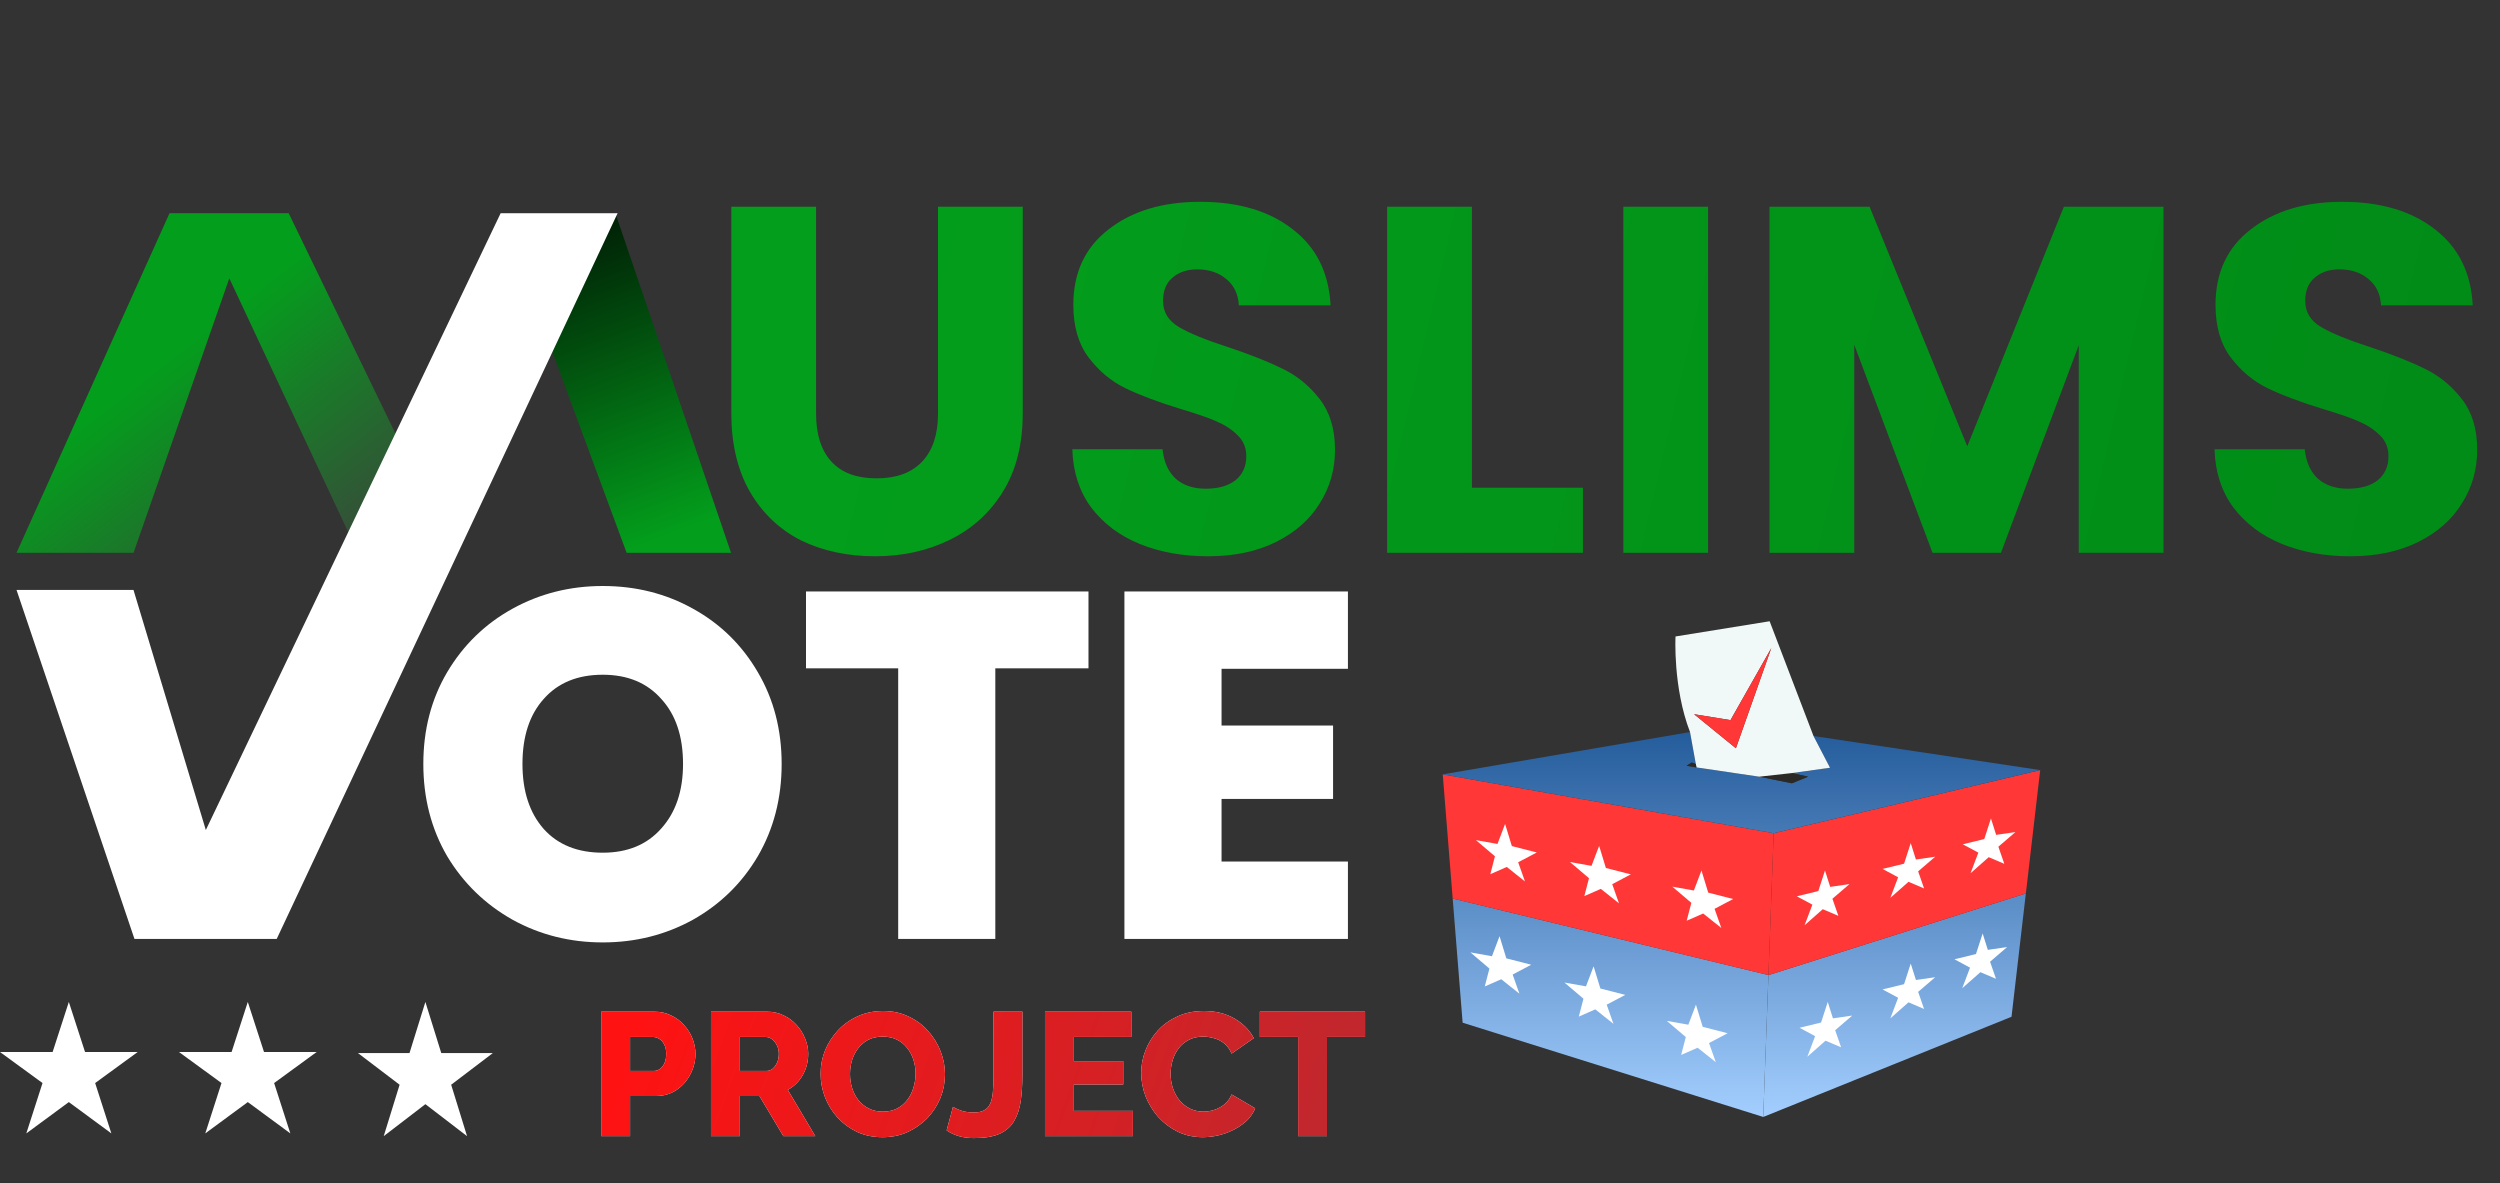 <svg width="150" height="71" viewBox="0 0 150 71" fill="none" xmlns="http://www.w3.org/2000/svg">
<rect x="0" y="0" width="150" height="71" fill="#333333" stroke="none"/>
<path d="M14.868 60.117L15.841 63.121H18.998L16.447 64.982L17.42 68.004L14.868 66.125L12.317 68.004L13.29 64.982L10.738 63.121H13.895L14.868 60.117Z" fill="white"/>
<path d="M25.523 60.117L26.476 63.184H29.57L27.07 65.084L28.023 68.169L25.523 66.25L23.023 68.169L23.976 65.084L21.476 63.184H24.57L25.523 60.117Z" fill="white"/>
<path d="M4.13 60.117L5.103 63.121H8.26L5.709 64.982L6.681 68.004L4.13 66.125L1.579 68.004L2.551 64.982L0 63.121H3.157L4.13 60.117Z" fill="white"/>
<path d="M10.172 12.793H17.32L27.196 33.169H21.475L13.758 16.697L8.012 33.169H0.991L10.172 12.793Z" fill="url(#paint0_linear_122_1437)"/>
<path d="M43.861 33.169H37.598L30.066 12.793H36.922L43.861 33.169Z" fill="url(#paint1_linear_122_1437)"/>
<path d="M37.056 12.793L16.602 56.337H8.068L0.991 35.396H8.009L12.35 49.801L30.039 12.793H37.056Z" fill="white"/>
<path d="M36.165 56.545C34.202 56.545 32.398 56.091 30.753 55.184C29.107 54.257 27.799 52.986 26.828 51.369C25.876 49.732 25.4 47.888 25.4 45.838C25.4 43.787 25.876 41.953 26.828 40.336C27.799 38.7 29.107 37.428 30.753 36.521C32.398 35.614 34.202 35.16 36.165 35.16C38.147 35.16 39.951 35.614 41.577 36.521C43.222 37.428 44.52 38.7 45.472 40.336C46.423 41.953 46.899 43.787 46.899 45.838C46.899 47.888 46.423 49.732 45.472 51.369C44.52 52.986 43.222 54.257 41.577 55.184C39.931 56.091 38.127 56.545 36.165 56.545ZM36.165 51.162C37.651 51.162 38.821 50.678 39.673 49.712C40.546 48.746 40.982 47.455 40.982 45.838C40.982 44.181 40.546 42.88 39.673 41.933C38.821 40.967 37.651 40.484 36.165 40.484C34.658 40.484 33.479 40.967 32.626 41.933C31.774 42.88 31.348 44.181 31.348 45.838C31.348 47.474 31.774 48.776 32.626 49.742C33.479 50.688 34.658 51.162 36.165 51.162ZM65.309 35.486V40.1H59.719V56.338H53.891V40.1H48.36V35.486H65.309ZM73.293 40.129V43.531H79.984V47.938H73.293V51.694H80.876V56.338H67.465V35.486H80.876V40.129H73.293Z" fill="white"/>
<path d="M48.965 12.405V24.828C48.965 26.07 49.272 27.026 49.886 27.697C50.501 28.367 51.403 28.702 52.592 28.702C53.782 28.702 54.694 28.367 55.328 27.697C55.962 27.026 56.28 26.07 56.28 24.828V12.405H61.364V24.798C61.364 26.652 60.968 28.219 60.175 29.501C59.382 30.783 58.312 31.749 56.964 32.4C55.635 33.05 54.149 33.376 52.503 33.376C50.858 33.376 49.381 33.06 48.073 32.429C46.784 31.778 45.763 30.812 45.01 29.53C44.257 28.229 43.88 26.652 43.88 24.798V12.405H48.965ZM72.488 33.376C70.962 33.376 69.594 33.129 68.384 32.636C67.175 32.143 66.204 31.414 65.47 30.447C64.757 29.481 64.38 28.318 64.34 26.957H69.752C69.832 27.726 70.099 28.318 70.555 28.732C71.011 29.126 71.606 29.323 72.339 29.323C73.093 29.323 73.687 29.156 74.123 28.821C74.559 28.466 74.778 27.983 74.778 27.371C74.778 26.859 74.599 26.435 74.242 26.099C73.905 25.764 73.479 25.488 72.964 25.271C72.468 25.054 71.754 24.808 70.823 24.532C69.475 24.118 68.374 23.704 67.522 23.29C66.67 22.876 65.936 22.264 65.322 21.456C64.707 20.647 64.4 19.593 64.4 18.291C64.4 16.359 65.104 14.85 66.511 13.766C67.918 12.662 69.752 12.109 72.012 12.109C74.312 12.109 76.165 12.662 77.573 13.766C78.98 14.85 79.734 16.369 79.833 18.321H74.332C74.292 17.65 74.044 17.128 73.588 16.753C73.132 16.359 72.547 16.162 71.834 16.162C71.219 16.162 70.724 16.329 70.347 16.664C69.97 16.98 69.782 17.443 69.782 18.054C69.782 18.725 70.099 19.247 70.734 19.622C71.368 19.997 72.359 20.401 73.707 20.835C75.055 21.288 76.145 21.722 76.978 22.136C77.83 22.55 78.564 23.152 79.178 23.94C79.793 24.729 80.1 25.745 80.1 26.987C80.1 28.17 79.793 29.245 79.178 30.211C78.584 31.177 77.712 31.946 76.562 32.518C75.412 33.09 74.054 33.376 72.488 33.376ZM88.314 29.264H94.975V33.169H83.229V12.405H88.314V29.264ZM102.485 12.405V33.169H97.4V12.405H102.485ZM129.81 12.405V33.169H124.725V20.716L120.057 33.169H115.953L111.255 20.687V33.169H106.17V12.405H112.177L118.035 26.78L123.833 12.405H129.81ZM141.019 33.376C139.493 33.376 138.125 33.129 136.916 32.636C135.707 32.143 134.735 31.414 134.002 30.447C133.288 29.481 132.911 28.318 132.872 26.957H138.284C138.363 27.726 138.631 28.318 139.087 28.732C139.543 29.126 140.137 29.323 140.871 29.323C141.624 29.323 142.219 29.156 142.655 28.821C143.091 28.466 143.309 27.983 143.309 27.371C143.309 26.859 143.131 26.435 142.774 26.099C142.437 25.764 142.011 25.488 141.495 25.271C141 25.054 140.286 24.808 139.354 24.532C138.006 24.118 136.906 23.704 136.054 23.29C135.201 22.876 134.468 22.264 133.853 21.456C133.239 20.647 132.931 19.593 132.931 18.291C132.931 16.359 133.635 14.85 135.043 13.766C136.45 12.662 138.284 12.109 140.544 12.109C142.843 12.109 144.697 12.662 146.104 13.766C147.512 14.85 148.265 16.369 148.364 18.321H142.863C142.823 17.65 142.576 17.128 142.12 16.753C141.664 16.359 141.079 16.162 140.365 16.162C139.751 16.162 139.255 16.329 138.878 16.664C138.502 16.98 138.313 17.443 138.313 18.054C138.313 18.725 138.631 19.247 139.265 19.622C139.899 19.997 140.891 20.401 142.239 20.835C143.587 21.288 144.677 21.722 145.51 22.136C146.362 22.55 147.095 23.152 147.71 23.94C148.324 24.729 148.632 25.745 148.632 26.987C148.632 28.17 148.324 29.245 147.71 30.211C147.115 31.177 146.243 31.946 145.093 32.518C143.943 33.09 142.585 33.376 141.019 33.376Z" fill="url(#paint2_linear_122_1437)"/>
<path d="M36.071 68.169V60.702H39.275C39.634 60.702 39.962 60.776 40.258 60.923C40.561 61.063 40.822 61.256 41.041 61.502C41.259 61.74 41.428 62.01 41.548 62.311C41.668 62.613 41.728 62.921 41.728 63.237C41.728 63.664 41.625 64.071 41.421 64.457C41.224 64.842 40.945 65.158 40.586 65.403C40.233 65.641 39.814 65.761 39.328 65.761H37.805V68.169H36.071ZM37.805 64.257H39.222C39.356 64.257 39.479 64.218 39.592 64.141C39.705 64.064 39.796 63.948 39.867 63.794C39.937 63.64 39.973 63.45 39.973 63.226C39.973 62.995 39.93 62.806 39.846 62.658C39.768 62.504 39.666 62.392 39.539 62.322C39.419 62.252 39.292 62.217 39.158 62.217H37.805V64.257ZM42.659 68.169V60.702H46.042C46.394 60.702 46.718 60.776 47.014 60.923C47.318 61.063 47.578 61.256 47.797 61.502C48.016 61.74 48.185 62.01 48.304 62.311C48.431 62.613 48.495 62.918 48.495 63.226C48.495 63.535 48.445 63.829 48.347 64.109C48.248 64.383 48.107 64.632 47.924 64.856C47.741 65.074 47.522 65.252 47.268 65.393L48.918 68.169H47.004L45.566 65.761H44.392V68.169H42.659ZM44.392 64.257H45.978C46.119 64.257 46.243 64.215 46.348 64.131C46.461 64.039 46.553 63.917 46.623 63.763C46.694 63.608 46.729 63.429 46.729 63.226C46.729 63.023 46.687 62.848 46.602 62.7C46.525 62.546 46.426 62.427 46.306 62.343C46.186 62.259 46.059 62.217 45.925 62.217H44.392V64.257ZM52.957 68.232C52.393 68.232 51.882 68.127 51.424 67.916C50.973 67.699 50.582 67.412 50.251 67.054C49.926 66.689 49.676 66.283 49.5 65.834C49.324 65.379 49.236 64.909 49.236 64.425C49.236 63.927 49.327 63.454 49.511 63.005C49.701 62.557 49.962 62.157 50.293 61.806C50.631 61.449 51.029 61.168 51.488 60.965C51.946 60.762 52.446 60.66 52.989 60.66C53.546 60.66 54.05 60.769 54.501 60.986C54.959 61.197 55.35 61.484 55.675 61.849C56.006 62.213 56.26 62.623 56.436 63.079C56.612 63.528 56.7 63.987 56.7 64.457C56.7 64.954 56.608 65.428 56.425 65.876C56.242 66.325 55.981 66.728 55.643 67.086C55.304 67.436 54.906 67.717 54.448 67.927C53.997 68.13 53.5 68.232 52.957 68.232ZM51.001 64.446C51.001 64.734 51.044 65.014 51.128 65.287C51.213 65.554 51.336 65.792 51.498 66.002C51.667 66.213 51.875 66.381 52.122 66.507C52.369 66.633 52.651 66.697 52.968 66.697C53.299 66.697 53.588 66.633 53.835 66.507C54.081 66.374 54.286 66.199 54.448 65.981C54.61 65.764 54.73 65.522 54.808 65.256C54.892 64.982 54.934 64.706 54.934 64.425C54.934 64.138 54.892 63.861 54.808 63.594C54.723 63.328 54.596 63.09 54.427 62.879C54.258 62.662 54.05 62.493 53.803 62.374C53.556 62.255 53.278 62.196 52.968 62.196C52.636 62.196 52.348 62.259 52.101 62.385C51.861 62.511 51.657 62.683 51.488 62.9C51.325 63.111 51.202 63.352 51.118 63.626C51.04 63.892 51.001 64.166 51.001 64.446ZM57.179 66.413C57.249 66.462 57.397 66.532 57.623 66.623C57.855 66.707 58.127 66.749 58.437 66.749C58.684 66.749 58.885 66.707 59.04 66.623C59.202 66.539 59.322 66.413 59.399 66.244C59.484 66.069 59.54 65.845 59.568 65.571C59.596 65.291 59.611 64.954 59.611 64.562V60.702H61.344V64.499C61.344 65.059 61.313 65.571 61.249 66.034C61.186 66.497 61.055 66.9 60.858 67.243C60.668 67.58 60.379 67.839 59.991 68.022C59.603 68.197 59.085 68.285 58.437 68.285C58.106 68.285 57.806 68.246 57.538 68.169C57.27 68.092 57.024 67.976 56.798 67.822L57.179 66.413ZM67.975 66.654V68.169H62.699V60.702H67.88V62.217H64.433V63.668H67.394V65.067H64.433V66.654H67.975ZM68.471 64.373C68.471 63.917 68.555 63.471 68.725 63.037C68.894 62.595 69.141 62.196 69.465 61.838C69.789 61.48 70.184 61.197 70.649 60.986C71.114 60.769 71.643 60.66 72.235 60.66C72.94 60.66 73.549 60.811 74.064 61.112C74.585 61.414 74.973 61.806 75.227 62.29L73.895 63.216C73.782 62.949 73.63 62.742 73.44 62.595C73.257 62.448 73.052 62.346 72.827 62.29C72.608 62.227 72.397 62.196 72.192 62.196C71.861 62.196 71.572 62.262 71.326 62.395C71.079 62.522 70.874 62.693 70.712 62.911C70.55 63.128 70.43 63.37 70.353 63.636C70.275 63.903 70.237 64.169 70.237 64.436C70.237 64.73 70.282 65.014 70.374 65.287C70.466 65.561 70.596 65.803 70.765 66.013C70.942 66.223 71.153 66.392 71.4 66.518C71.646 66.637 71.918 66.697 72.214 66.697C72.425 66.697 72.64 66.662 72.859 66.591C73.077 66.521 73.278 66.413 73.461 66.265C73.652 66.111 73.796 65.911 73.895 65.666L75.311 66.497C75.163 66.861 74.92 67.173 74.582 67.433C74.244 67.692 73.86 67.892 73.43 68.032C73.007 68.165 72.587 68.232 72.171 68.232C71.629 68.232 71.128 68.123 70.67 67.906C70.219 67.682 69.828 67.387 69.496 67.023C69.172 66.651 68.918 66.237 68.735 65.782C68.559 65.319 68.471 64.849 68.471 64.373ZM81.903 62.217H79.62V68.169H77.886V62.217H75.591V60.702H81.903V62.217Z" fill="white"/>
<path d="M36.071 68.169V60.702H39.275C39.634 60.702 39.962 60.776 40.258 60.923C40.561 61.063 40.822 61.256 41.041 61.502C41.259 61.74 41.428 62.01 41.548 62.311C41.668 62.613 41.728 62.921 41.728 63.237C41.728 63.664 41.625 64.071 41.421 64.457C41.224 64.842 40.945 65.158 40.586 65.403C40.233 65.641 39.814 65.761 39.328 65.761H37.805V68.169H36.071ZM37.805 64.257H39.222C39.356 64.257 39.479 64.218 39.592 64.141C39.705 64.064 39.796 63.948 39.867 63.794C39.937 63.64 39.973 63.45 39.973 63.226C39.973 62.995 39.93 62.806 39.846 62.658C39.768 62.504 39.666 62.392 39.539 62.322C39.419 62.252 39.292 62.217 39.158 62.217H37.805V64.257ZM42.659 68.169V60.702H46.042C46.394 60.702 46.718 60.776 47.014 60.923C47.318 61.063 47.578 61.256 47.797 61.502C48.016 61.74 48.185 62.01 48.304 62.311C48.431 62.613 48.495 62.918 48.495 63.226C48.495 63.535 48.445 63.829 48.347 64.109C48.248 64.383 48.107 64.632 47.924 64.856C47.741 65.074 47.522 65.252 47.268 65.393L48.918 68.169H47.004L45.566 65.761H44.392V68.169H42.659ZM44.392 64.257H45.978C46.119 64.257 46.243 64.215 46.348 64.131C46.461 64.039 46.553 63.917 46.623 63.763C46.694 63.608 46.729 63.429 46.729 63.226C46.729 63.023 46.687 62.848 46.602 62.7C46.525 62.546 46.426 62.427 46.306 62.343C46.186 62.259 46.059 62.217 45.925 62.217H44.392V64.257ZM52.957 68.232C52.393 68.232 51.882 68.127 51.424 67.916C50.973 67.699 50.582 67.412 50.251 67.054C49.926 66.689 49.676 66.283 49.5 65.834C49.324 65.379 49.236 64.909 49.236 64.425C49.236 63.927 49.327 63.454 49.511 63.005C49.701 62.557 49.962 62.157 50.293 61.806C50.631 61.449 51.029 61.168 51.488 60.965C51.946 60.762 52.446 60.66 52.989 60.66C53.546 60.66 54.05 60.769 54.501 60.986C54.959 61.197 55.35 61.484 55.675 61.849C56.006 62.213 56.26 62.623 56.436 63.079C56.612 63.528 56.7 63.987 56.7 64.457C56.7 64.954 56.608 65.428 56.425 65.876C56.242 66.325 55.981 66.728 55.643 67.086C55.304 67.436 54.906 67.717 54.448 67.927C53.997 68.13 53.5 68.232 52.957 68.232ZM51.001 64.446C51.001 64.734 51.044 65.014 51.128 65.287C51.213 65.554 51.336 65.792 51.498 66.002C51.667 66.213 51.875 66.381 52.122 66.507C52.369 66.633 52.651 66.697 52.968 66.697C53.299 66.697 53.588 66.633 53.835 66.507C54.081 66.374 54.286 66.199 54.448 65.981C54.61 65.764 54.73 65.522 54.808 65.256C54.892 64.982 54.934 64.706 54.934 64.425C54.934 64.138 54.892 63.861 54.808 63.594C54.723 63.328 54.596 63.09 54.427 62.879C54.258 62.662 54.05 62.493 53.803 62.374C53.556 62.255 53.278 62.196 52.968 62.196C52.636 62.196 52.348 62.259 52.101 62.385C51.861 62.511 51.657 62.683 51.488 62.9C51.325 63.111 51.202 63.352 51.118 63.626C51.04 63.892 51.001 64.166 51.001 64.446ZM57.179 66.413C57.249 66.462 57.397 66.532 57.623 66.623C57.855 66.707 58.127 66.749 58.437 66.749C58.684 66.749 58.885 66.707 59.04 66.623C59.202 66.539 59.322 66.413 59.399 66.244C59.484 66.069 59.54 65.845 59.568 65.571C59.596 65.291 59.611 64.954 59.611 64.562V60.702H61.344V64.499C61.344 65.059 61.313 65.571 61.249 66.034C61.186 66.497 61.055 66.9 60.858 67.243C60.668 67.58 60.379 67.839 59.991 68.022C59.603 68.197 59.085 68.285 58.437 68.285C58.106 68.285 57.806 68.246 57.538 68.169C57.27 68.092 57.024 67.976 56.798 67.822L57.179 66.413ZM67.975 66.654V68.169H62.699V60.702H67.88V62.217H64.433V63.668H67.394V65.067H64.433V66.654H67.975ZM68.471 64.373C68.471 63.917 68.555 63.471 68.725 63.037C68.894 62.595 69.141 62.196 69.465 61.838C69.789 61.48 70.184 61.197 70.649 60.986C71.114 60.769 71.643 60.66 72.235 60.66C72.94 60.66 73.549 60.811 74.064 61.112C74.585 61.414 74.973 61.806 75.227 62.29L73.895 63.216C73.782 62.949 73.63 62.742 73.44 62.595C73.257 62.448 73.052 62.346 72.827 62.29C72.608 62.227 72.397 62.196 72.192 62.196C71.861 62.196 71.572 62.262 71.326 62.395C71.079 62.522 70.874 62.693 70.712 62.911C70.55 63.128 70.43 63.37 70.353 63.636C70.275 63.903 70.237 64.169 70.237 64.436C70.237 64.73 70.282 65.014 70.374 65.287C70.466 65.561 70.596 65.803 70.765 66.013C70.942 66.223 71.153 66.392 71.4 66.518C71.646 66.637 71.918 66.697 72.214 66.697C72.425 66.697 72.64 66.662 72.859 66.591C73.077 66.521 73.278 66.413 73.461 66.265C73.652 66.111 73.796 65.911 73.895 65.666L75.311 66.497C75.163 66.861 74.92 67.173 74.582 67.433C74.244 67.692 73.86 67.892 73.43 68.032C73.007 68.165 72.587 68.232 72.171 68.232C71.629 68.232 71.128 68.123 70.67 67.906C70.219 67.682 69.828 67.387 69.496 67.023C69.172 66.651 68.918 66.237 68.735 65.782C68.559 65.319 68.471 64.849 68.471 64.373ZM81.903 62.217H79.62V68.169H77.886V62.217H75.591V60.702H81.903V62.217Z" fill="url(#paint3_linear_122_1437)"/>
<path d="M87.758 61.362L105.794 67.017L106.107 58.505L87.161 53.912L87.758 61.362Z" fill="url(#paint4_linear_122_1437)"/>
<path d="M106.421 49.995L86.564 46.463L87.161 53.913L106.107 58.506L106.421 49.995Z" fill="#FF3737"/>
<path d="M105.793 67.018L120.691 61.006L121.551 53.605L106.107 58.506L105.793 67.018Z" fill="url(#paint5_linear_122_1437)"/>
<path d="M122.412 46.205L106.421 49.995L106.107 58.507L121.552 53.606L122.412 46.205Z" fill="#FF3737"/>
<path d="M86.564 46.462L106.421 49.993L122.411 46.204L108.809 44.16L109.801 46.065L107.514 46.382L108.485 46.6L107.514 46.997L105.55 46.6L101.785 46.045L101.198 45.946L101.502 45.747L101.749 45.846L101.401 43.922L86.564 46.462Z" fill="url(#paint6_linear_122_1437)"/>
<path d="M108.486 46.601L107.514 46.383L105.551 46.601L107.514 46.998L108.486 46.601Z" fill="#2B2926"/>
<path fill-rule="evenodd" clip-rule="evenodd" d="M108.81 44.16L106.178 37.275L100.531 38.188C100.531 38.188 100.369 41.243 101.401 43.922L101.75 45.847L101.786 46.045L105.551 46.601L107.514 46.383L109.801 46.065L108.81 44.16ZM104.154 44.894L101.644 42.851L103.83 43.208L106.279 38.883L104.154 44.894Z" fill="#F0F9F7"/>
<path d="M101.644 42.851L104.153 44.895L106.279 38.883L103.83 43.208L101.644 42.851Z" fill="#FF3737"/>
<path d="M101.198 45.947L101.785 46.046L101.749 45.847L101.502 45.748L101.198 45.947Z" fill="#2B2926"/>
<path d="M89.849 50.637L88.555 50.407L89.696 51.378L89.418 52.452L90.406 52.017L91.497 52.886L91.091 51.736L92.207 51.148L90.711 50.765L90.305 49.435L89.849 50.637Z" fill="white"/>
<path d="M89.517 57.373L88.224 57.143L89.365 58.114L89.086 59.188L90.075 58.754L91.165 59.623L90.759 58.472L91.875 57.884L90.379 57.501L89.973 56.172L89.517 57.373Z" fill="white"/>
<path d="M95.491 51.951L94.198 51.721L95.339 52.693L95.06 53.766L96.049 53.332L97.139 54.201L96.734 53.05L97.849 52.462L96.353 52.079L95.948 50.75L95.491 51.951Z" fill="white"/>
<path d="M95.159 59.182L93.866 58.952L95.007 59.923L94.728 60.997L95.717 60.562L96.808 61.431L96.402 60.281L97.517 59.693L96.022 59.31L95.616 57.98L95.159 59.182Z" fill="white"/>
<path d="M101.632 53.43L100.339 53.2L101.48 54.171L101.201 55.245L102.19 54.81L103.28 55.679L102.874 54.529L103.99 53.941L102.494 53.558L102.088 52.228L101.632 53.43Z" fill="white"/>
<path d="M101.3 61.483L100.007 61.252L101.148 62.224L100.869 63.297L101.858 62.863L102.948 63.732L102.542 62.582L103.658 61.994L102.162 61.61L101.756 60.281L101.3 61.483Z" fill="white"/>
<path d="M109.099 53.464L107.808 53.778L108.742 54.28L108.275 55.515L109.366 54.552L110.301 54.95L109.945 53.924L110.969 53.045L109.811 53.212L109.499 52.228L109.099 53.464Z" fill="white"/>
<path d="M109.264 61.352L107.973 61.666L108.908 62.169L108.44 63.404L109.531 62.441L110.466 62.839L110.11 61.813L111.134 60.934L109.976 61.101L109.665 60.117L109.264 61.352Z" fill="white"/>
<path d="M114.243 51.821L112.952 52.135L113.887 52.637L113.419 53.872L114.51 52.909L115.445 53.307L115.089 52.281L116.113 51.402L114.955 51.57L114.644 50.586L114.243 51.821Z" fill="white"/>
<path d="M114.243 59.051L112.952 59.365L113.887 59.868L113.42 61.103L114.51 60.14L115.445 60.538L115.089 59.512L116.113 58.633L114.956 58.8L114.644 57.816L114.243 59.051Z" fill="white"/>
<path d="M119.056 50.342L117.765 50.657L118.7 51.159L118.232 52.394L119.323 51.431L120.258 51.829L119.902 50.803L120.926 49.924L119.768 50.091L119.457 49.107L119.056 50.342Z" fill="white"/>
<path d="M118.558 57.243L117.267 57.557L118.202 58.059L117.734 59.294L118.825 58.331L119.76 58.729L119.404 57.703L120.428 56.824L119.27 56.992L118.959 56.008L118.558 57.243Z" fill="white"/>
<defs>
<linearGradient id="paint0_linear_122_1437" x1="23.871" y1="31.525" x2="13.614" y2="18.409" gradientUnits="userSpaceOnUse">
<stop stop-color="#38493A"/>
<stop offset="1" stop-color="#039F1C"/>
</linearGradient>
<linearGradient id="paint1_linear_122_1437" x1="39.231" y1="32.563" x2="30.945" y2="9.904" gradientUnits="userSpaceOnUse">
<stop stop-color="#039F1C"/>
<stop offset="1"/>
</linearGradient>
<linearGradient id="paint2_linear_122_1437" x1="45.099" y1="22.816" x2="140.696" y2="45.225" gradientUnits="userSpaceOnUse">
<stop stop-color="#039F1C"/>
<stop offset="1" stop-color="#018C17"/>
</linearGradient>
<linearGradient id="paint3_linear_122_1437" x1="36.641" y1="64.472" x2="75.192" y2="78.57" gradientUnits="userSpaceOnUse">
<stop stop-color="#FF1212"/>
<stop offset="1" stop-color="#C1272D"/>
</linearGradient>
<linearGradient id="paint4_linear_122_1437" x1="104.483" y1="37.275" x2="104.483" y2="67.017" gradientUnits="userSpaceOnUse">
<stop stop-color="#003B7E"/>
<stop offset="1" stop-color="#A3CEFF"/>
</linearGradient>
<linearGradient id="paint5_linear_122_1437" x1="104.483" y1="37.276" x2="104.483" y2="67.018" gradientUnits="userSpaceOnUse">
<stop stop-color="#003B7E"/>
<stop offset="1" stop-color="#A3CEFF"/>
</linearGradient>
<linearGradient id="paint6_linear_122_1437" x1="104.483" y1="37.275" x2="104.483" y2="67.017" gradientUnits="userSpaceOnUse">
<stop stop-color="#003B7E"/>
<stop offset="1" stop-color="#A3CEFF"/>
</linearGradient>
</defs>
</svg>
